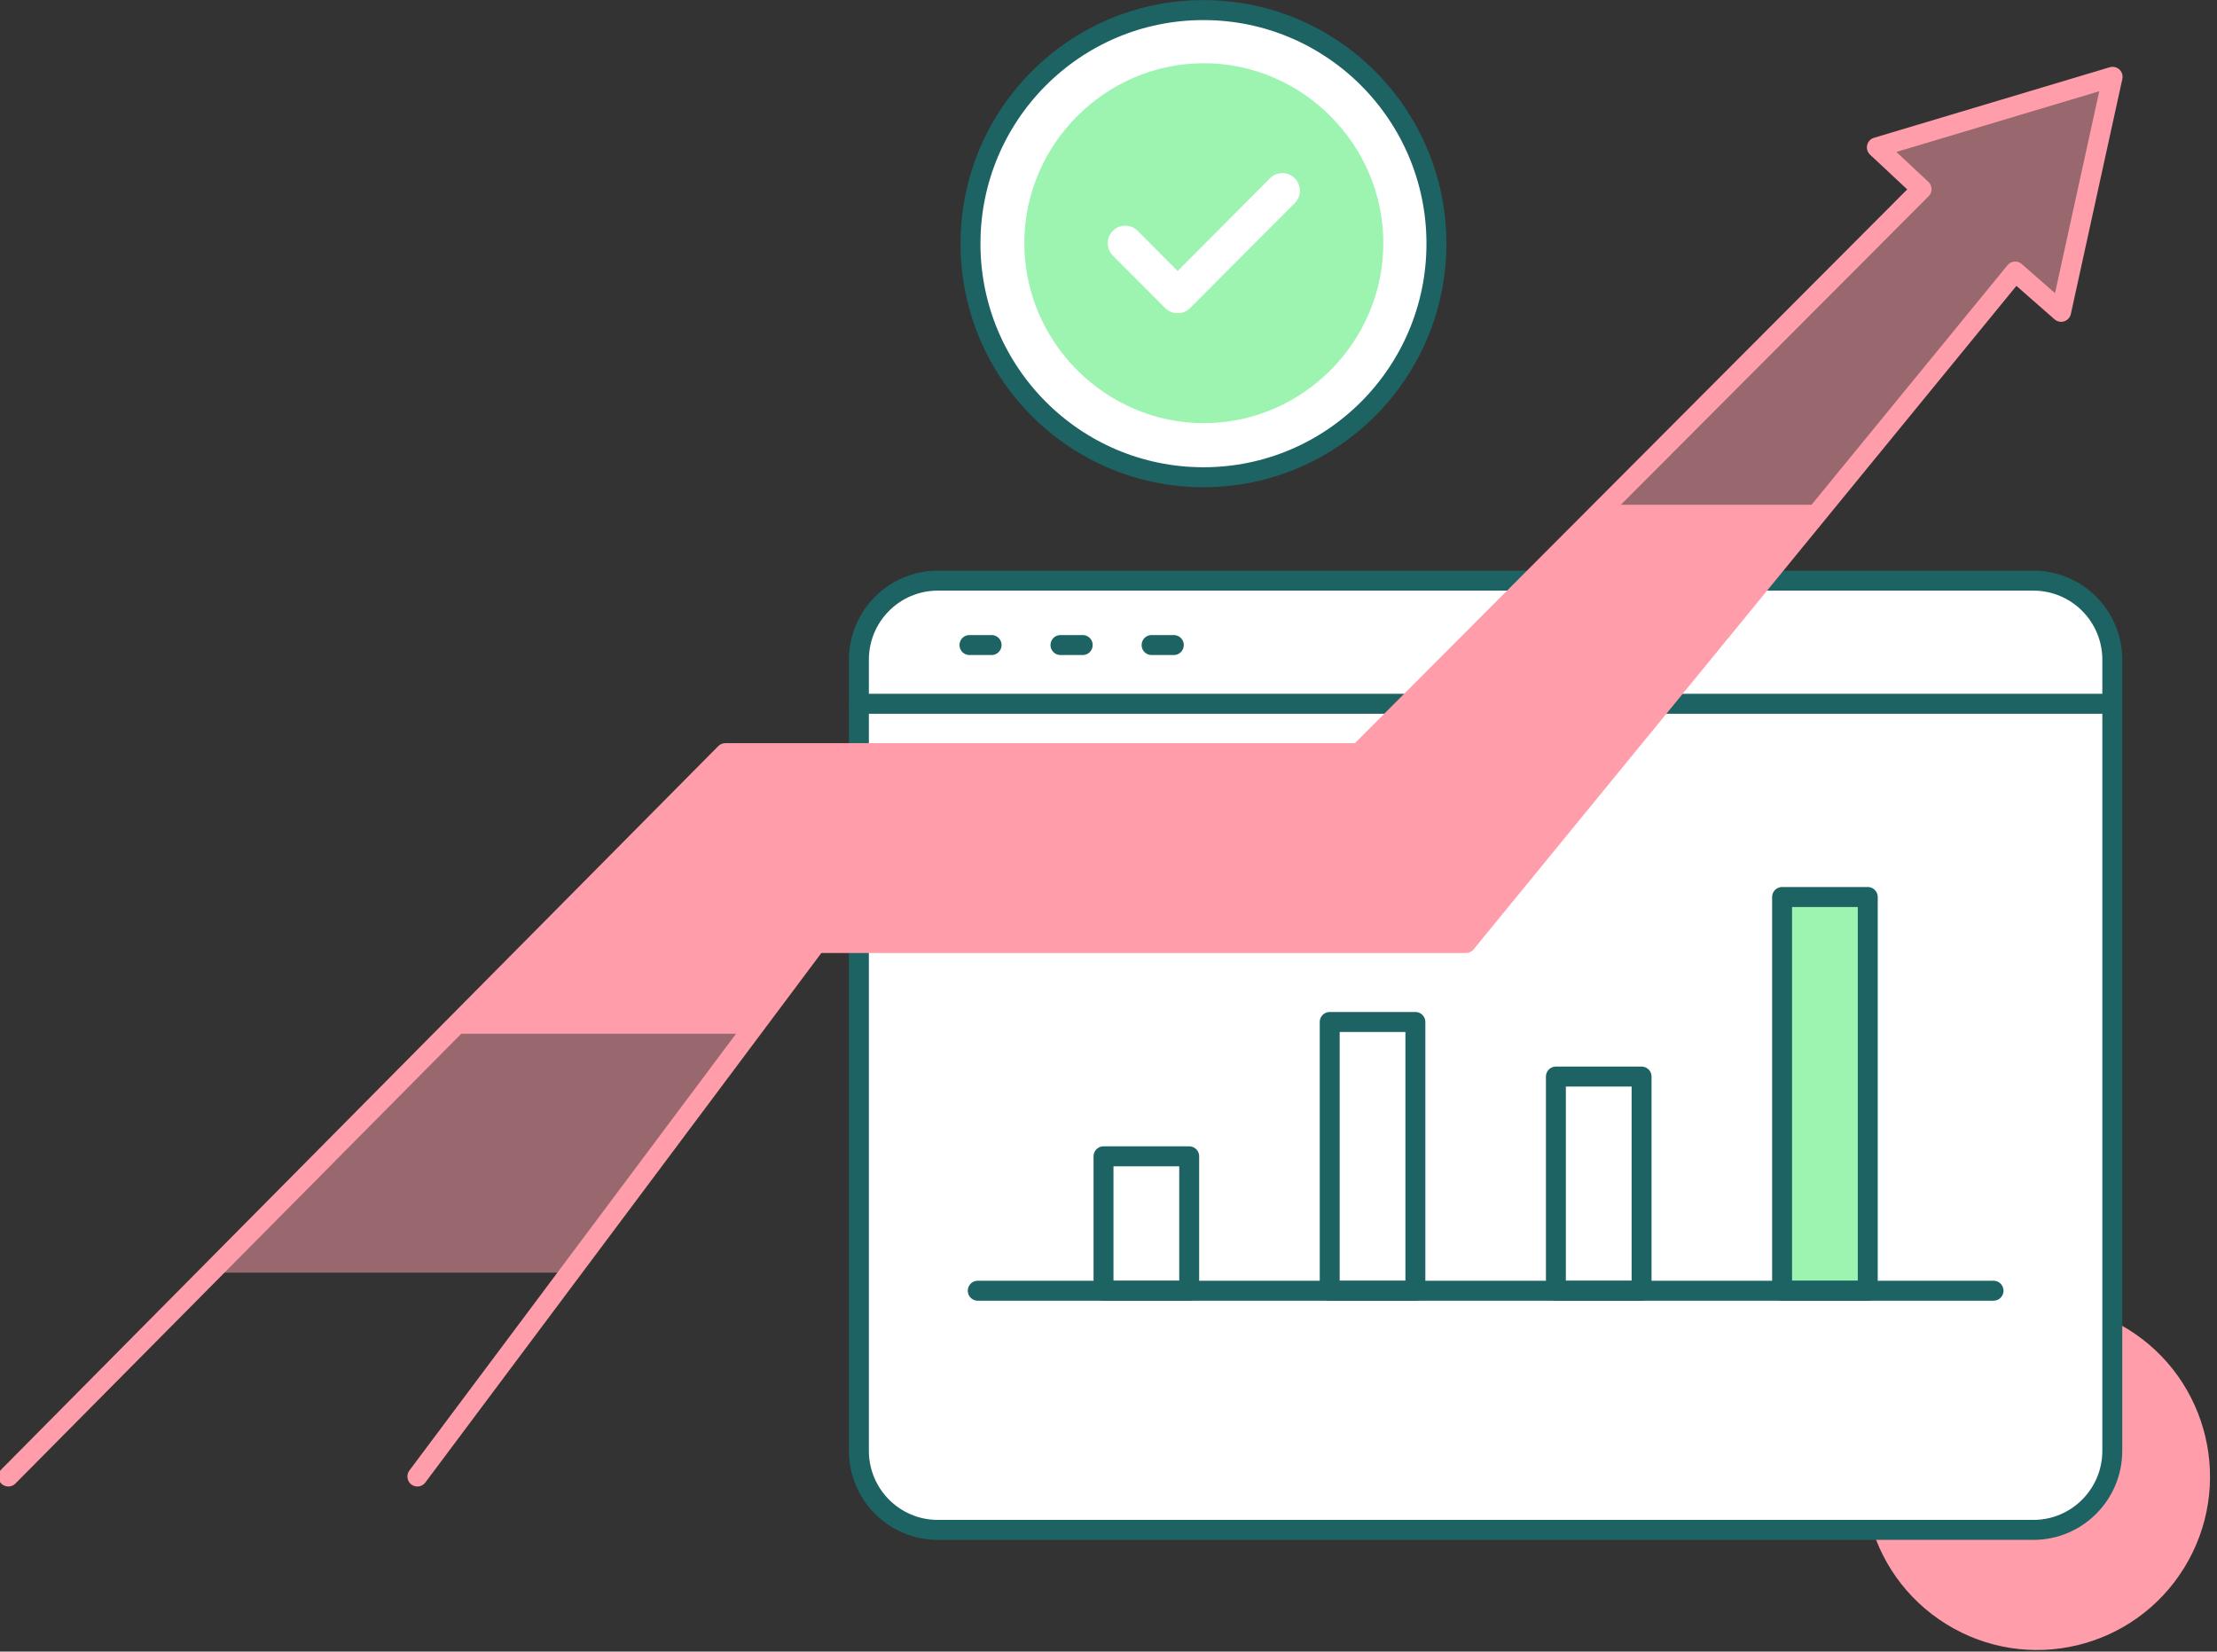 <svg xmlns="http://www.w3.org/2000/svg" xmlns:xlink="http://www.w3.org/1999/xlink" xmlns:serif="http://www.serif.com/" width="100%" height="100%" viewBox="0 0 804 599" xml:space="preserve" style="fill-rule:evenodd;clip-rule:evenodd;stroke-linecap:round;stroke-linejoin:round;stroke-miterlimit:10;"><rect x="0" y="0" width="804" height="599" fill="#333333" stroke="none"/>    <g transform="matrix(1,0,0,1,-8108.92,-5229.58)">        <g transform="matrix(8.031,0,0,0.625,8024.93,4880.18)">            <g transform="matrix(0.138,0,0,1,-13.996,80.553)">                <g transform="matrix(1.925,-5.537,3.115,3.422,-1621.38,798.114)">                    <circle cx="283.71" cy="616.06" r="15.45" style="fill:rgb(255,158,170);"></circle>                </g>                <g transform="matrix(2.608,0,0,4.637,-1151.66,-341.742)">                    <path d="M764.66,249.55L627.2,249.55C621.73,249.55 617.3,253.98 617.3,259.45L617.3,358.44C617.3,363.91 621.73,368.34 627.2,368.34L764.66,368.34C770.13,368.34 774.56,363.91 774.56,358.44L774.56,259.45C774.56,253.98 770.13,249.55 764.66,249.55Z" style="fill:white;fill-rule:nonzero;"></path>                </g>                <g transform="matrix(2.608,0,0,4.637,-1151.66,-341.742)">                    <path d="M764.66,249.55L627.2,249.55C621.73,249.55 617.3,253.98 617.3,259.45L617.3,358.44C617.3,363.91 621.73,368.34 627.2,368.34L764.66,368.34C770.13,368.34 774.56,363.91 774.56,358.44L774.56,259.45C774.56,253.98 770.13,249.55 764.66,249.55Z" style="fill:none;fill-rule:nonzero;stroke:rgb(29,99,99);stroke-width:2.5px;"></path>                </g>                <g transform="matrix(2.608,0,0,4.637,-1151.66,-341.742)">                    <path d="M617.3,264.96L774.56,264.96" style="fill:none;fill-rule:nonzero;stroke:rgb(29,99,99);stroke-width:2.5px;"></path>                </g>                <g transform="matrix(2.608,0,0,4.637,-1151.66,-341.742)">                    <rect x="733.13" y="289.14" width="10.75" height="49.28" style="fill:rgb(157,244,177);"></rect>                </g>                <g transform="matrix(2.608,0,0,4.637,-1151.66,-341.742)">                    <rect x="647.99" y="321.59" width="10.75" height="16.82" style="fill:none;stroke:rgb(29,99,99);stroke-width:2.5px;"></rect>                </g>                <g transform="matrix(2.608,0,0,4.637,-1151.66,-341.742)">                    <rect x="676.37" y="304.78" width="10.75" height="33.64" style="fill:none;stroke:rgb(29,99,99);stroke-width:2.5px;"></rect>                </g>                <g transform="matrix(2.608,0,0,4.637,-1151.66,-341.742)">                    <rect x="704.75" y="311.61" width="10.75" height="26.81" style="fill:none;stroke:rgb(29,99,99);stroke-width:2.5px;"></rect>                </g>                <g transform="matrix(2.608,0,0,4.637,-1151.66,-341.742)">                    <rect x="733.13" y="289.14" width="10.75" height="49.28" style="fill:none;stroke:rgb(29,99,99);stroke-width:2.5px;"></rect>                </g>                <g transform="matrix(2.608,0,0,4.637,-1151.66,-341.742)">                    <path d="M632.21,338.41L759.66,338.41" style="fill:none;fill-rule:nonzero;stroke:rgb(29,99,99);stroke-width:2.5px;"></path>                </g>                <g transform="matrix(2.608,0,0,4.637,-1151.66,-341.742)">                    <path d="M631.17,257.61L633.95,257.61" style="fill:none;fill-rule:nonzero;stroke:rgb(29,99,99);stroke-width:2.5px;"></path>                </g>                <g transform="matrix(2.608,0,0,4.637,-1151.66,-341.742)">                    <path d="M642.59,257.61L645.38,257.61" style="fill:none;fill-rule:nonzero;stroke:rgb(29,99,99);stroke-width:2.5px;"></path>                </g>                <g transform="matrix(2.608,0,0,4.637,-1151.66,-341.742)">                    <path d="M654.02,257.61L656.81,257.61" style="fill:none;fill-rule:nonzero;stroke:rgb(29,99,99);stroke-width:2.5px;"></path>                </g>                <g transform="matrix(2.608,0,0,4.637,-1151.66,-341.742)">                    <circle cx="660.53" cy="207.38" r="29.23" style="fill:white;"></circle>                </g>                <g transform="matrix(4.866,0,0,8.651,453.71,476.793)">                    <path d="M24.129,28.58C17.509,28.575 12.063,23.129 12.057,16.509C12.057,9.887 17.507,4.438 24.129,4.438C30.751,4.438 36.2,9.887 36.2,16.509C36.2,23.131 30.751,28.58 24.129,28.58ZM18.012,15.676C17.558,16.134 17.558,16.884 18.012,17.343L21.534,20.864C21.994,21.315 22.741,21.315 23.201,20.864L30.244,13.821C30.466,13.6 30.591,13.299 30.591,12.985C30.591,12.339 30.059,11.807 29.413,11.807C29.099,11.807 28.798,11.932 28.577,12.154L22.367,18.376L19.679,15.676C19.221,15.221 18.471,15.221 18.012,15.676Z" style="fill:rgb(157,244,177);"></path>                </g>                <g transform="matrix(2.608,0,0,4.637,-1151.66,-341.742)">                    <circle cx="660.53" cy="207.38" r="29.23" style="fill:none;stroke:rgb(29,99,99);stroke-width:2.5px;"></circle>                </g>                <g transform="matrix(2.608,0,0,4.637,-1151.66,-341.742)">                    <path d="M535.93,336.15L581.03,336.15L603.44,306.26L565.64,306.26L535.93,336.15Z" style="fill:rgb(255,158,170);fill-opacity:0.5;fill-rule:nonzero;"></path>                </g>                <g transform="matrix(2.608,0,0,4.637,-1151.66,-341.742)">                    <path d="M680.05,271.14L600.54,271.14L565.64,306.26L603.44,306.26L611.96,294.9L693.46,294.9L738.46,240.04L711.14,240.04L680.05,271.14Z" style="fill:rgb(255,158,170);fill-rule:nonzero;"></path>                </g>                <g transform="matrix(2.608,0,0,4.637,-1151.66,-341.742)">                    <path d="M750.63,200.56L711.14,240.04L738.46,240.04L762.38,210.87L768.14,215.91L774.6,186.5L745.02,195.33L750.63,200.56Z" style="fill:rgb(255,158,170);fill-opacity:0.5;fill-rule:nonzero;"></path>                </g>                <g transform="matrix(2.608,0,0,4.637,-1151.66,-341.742)">                    <path d="M561.9,361.66L611.96,294.9L693.46,294.9L762.38,210.87L768.14,215.91L774.6,186.5L745.02,195.33L750.63,200.56L680.05,271.14L600.54,271.14L510.58,361.66" style="fill:none;fill-rule:nonzero;stroke:rgb(255,158,170);stroke-width:2.5px;"></path>                </g>            </g>        </g>    </g></svg>